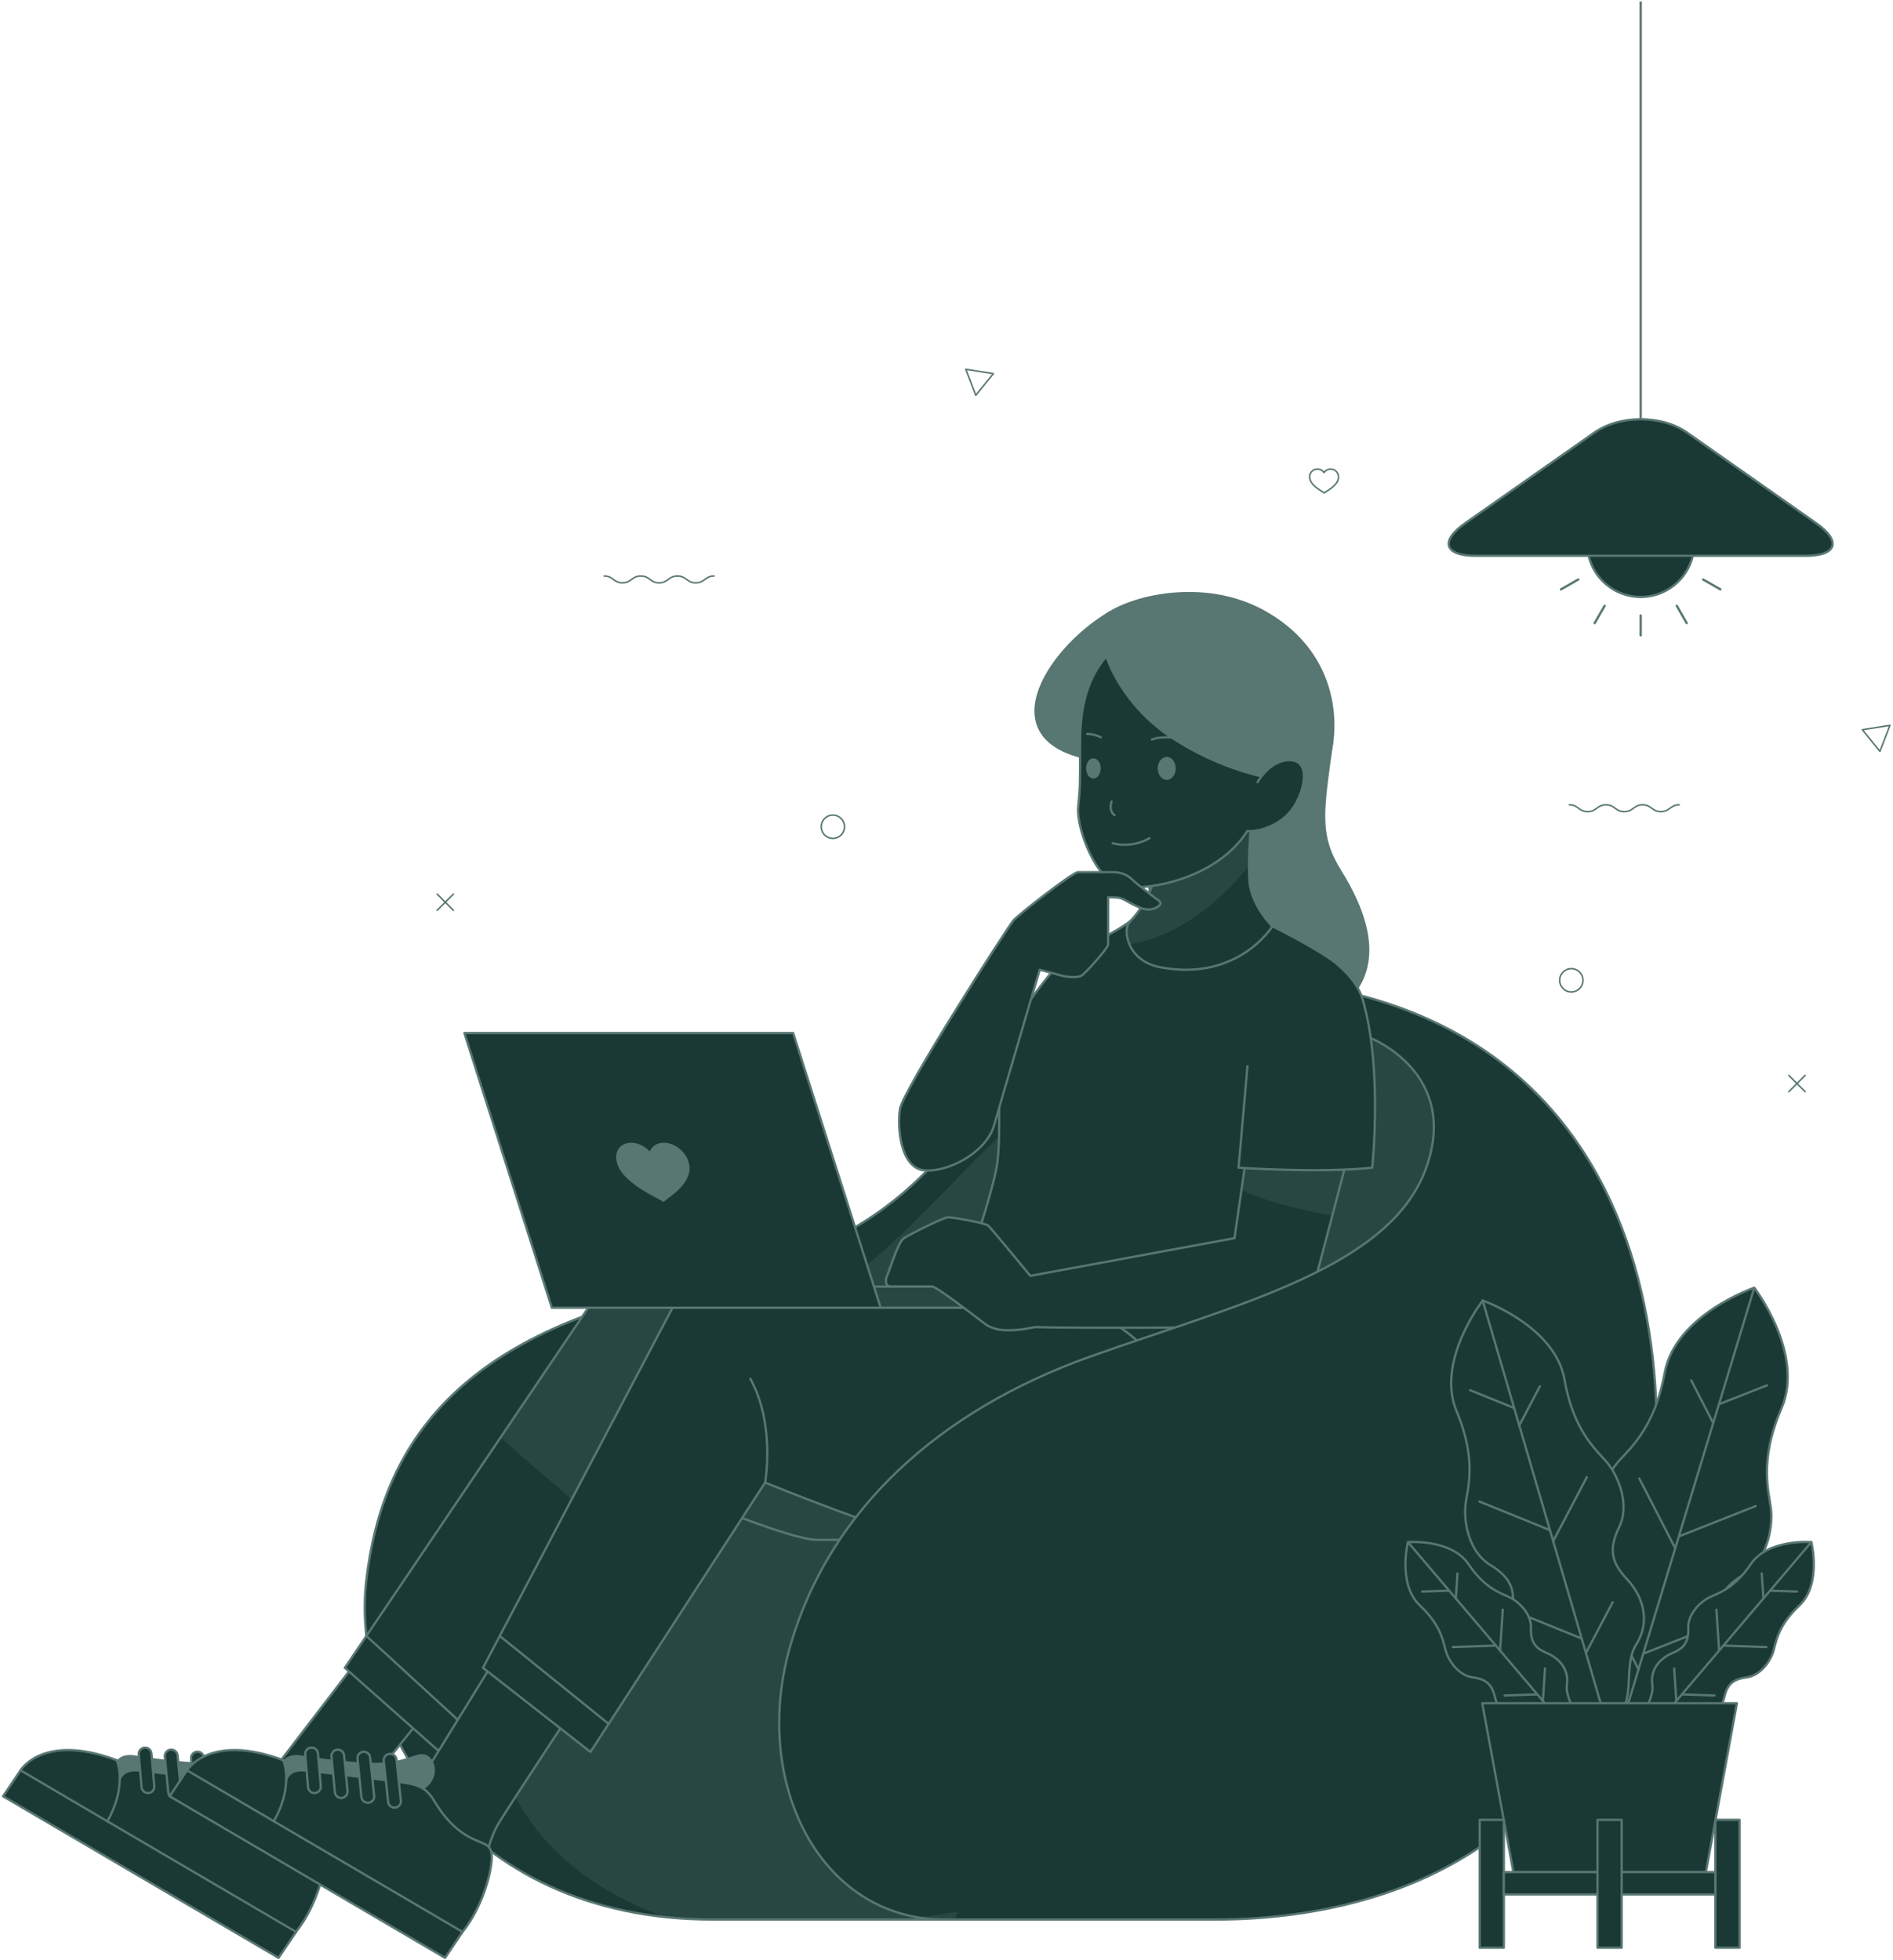 <svg width="621" height="643" viewBox="0 0 621 643" fill="none" xmlns="http://www.w3.org/2000/svg">
<path d="M434.355 323.968C390.164 315.858 358.496 329.871 333.794 351.462C309.093 373.026 301.275 406.847 226.187 422.136C151.125 437.425 125.44 473.268 120.175 518.496C114.91 563.725 150.487 629.826 233.765 629.826C317.07 629.826 368.547 629.826 398.832 629.826C429.091 629.826 497.292 622.859 526.541 556.067C555.789 489.248 559.618 346.941 434.355 323.968Z" fill="#1A3834"/>
<path d="M468.177 358.588C460.413 346.037 455.946 341.57 438.025 337.396C420.103 333.221 354.002 355.317 337.889 365.049C321.776 374.78 297.978 408.203 269.794 425.619C241.609 443.035 172.37 455.399 161.335 532.881C153.172 590.234 185.239 617.302 218.29 629.028C223.289 629.56 228.447 629.852 233.818 629.852C264.422 629.852 290.719 629.852 313.267 629.852C321.802 604.699 346.238 562.236 398.3 517.592C470.198 455.852 475.941 371.111 468.177 358.588Z" fill="#284743"/>
<path d="M434.355 323.968C390.164 315.858 358.496 329.871 333.794 351.462C309.093 373.026 301.275 406.847 226.187 422.136C151.125 437.425 125.44 473.268 120.175 518.496C114.91 563.725 150.487 629.826 233.765 629.826C317.07 629.826 368.547 629.826 398.832 629.826C429.091 629.826 497.292 622.859 526.541 556.067C555.789 489.248 559.618 346.941 434.355 323.968Z" stroke="#587672" stroke-width="0.75" stroke-miterlimit="10" stroke-linecap="round" stroke-linejoin="round"/>
<path d="M118.074 543.758L85.076 586.833L88.799 602.228L104.832 609.753C104.832 609.753 106.693 603.291 111.107 597.601C115.521 591.885 139.558 562.078 139.558 562.078L118.074 543.758Z" fill="#1A3834" stroke="#587672" stroke-width="0.75" stroke-miterlimit="10" stroke-linecap="round" stroke-linejoin="round"/>
<path d="M97.121 633.895L91.377 642.404L1 589.385L6.743 580.876L35.221 597.601L97.121 633.895Z" fill="#1A3834"/>
<path d="M72.444 578.589C80.315 577.711 83.053 574.733 85.579 576.461C88.132 578.243 89.116 583.508 84.09 586.858C82.628 585.927 80.793 585.369 78.134 584.97C72.604 584.119 50.162 581.327 45.163 580.902C40.165 580.476 39.261 583.853 39.261 583.853C39.287 580.982 38.782 578.987 38.463 578.083C38.463 578.083 39.766 575.611 44.206 576.355C48.62 577.073 64.6 579.413 72.444 578.589Z" fill="#587672"/>
<path d="M45.167 580.875C50.166 581.3 72.581 584.119 78.138 584.943C80.797 585.315 82.632 585.9 84.094 586.831C85.689 587.815 86.859 589.224 88.135 591.404C90.608 595.579 94.331 599.992 99.09 602.625C103.85 605.257 106.402 604.672 106.668 608.82C106.908 612.968 104.142 625.04 97.096 633.867L35.223 597.573C38.36 592.016 39.211 587.309 39.264 583.826C39.264 583.853 40.168 580.449 45.167 580.875Z" fill="#1A3834"/>
<path d="M38.491 578.084C38.783 578.988 39.315 580.956 39.288 583.854C39.235 587.337 38.358 592.07 35.247 597.601L6.77 580.876C6.77 580.876 14.108 568.485 38.331 577.552C38.304 577.579 38.384 577.765 38.491 578.084Z" fill="#1A3834"/>
<path d="M97.121 633.895L35.221 597.601L6.743 580.876L1 589.385L91.377 642.404L97.121 633.895Z" stroke="#587672" stroke-width="0.75" stroke-miterlimit="10" stroke-linecap="round" stroke-linejoin="round"/>
<path d="M6.742 580.876C6.742 580.876 14.081 568.485 38.304 577.552C38.304 577.552 38.384 577.738 38.49 578.057C38.782 578.961 39.314 580.929 39.288 583.827C39.234 587.311 38.357 592.043 35.246 597.574" stroke="#587672" stroke-width="0.75" stroke-miterlimit="10" stroke-linecap="round" stroke-linejoin="round"/>
<path d="M39.264 583.852C39.264 583.852 40.168 580.449 45.166 580.901C50.165 581.326 72.58 584.145 78.137 584.969C80.796 585.341 82.631 585.926 84.093 586.857C85.689 587.841 86.859 589.25 88.135 591.43C90.608 595.605 94.33 600.019 99.09 602.651C103.849 605.283 106.402 604.698 106.668 608.846C106.907 612.994 104.142 625.066 97.096 633.893" stroke="#587672" stroke-width="0.75" stroke-miterlimit="10" stroke-linecap="round" stroke-linejoin="round"/>
<path d="M38.492 578.083C38.492 578.083 39.795 575.611 44.236 576.355C48.649 577.1 64.63 579.439 72.473 578.589C80.344 577.711 83.083 574.733 85.609 576.461C88.161 578.243 89.145 583.508 84.12 586.858" stroke="#587672" stroke-width="0.75" stroke-miterlimit="10" stroke-linecap="round" stroke-linejoin="round"/>
<path d="M50.614 586.061C50.721 587.204 49.87 588.241 48.7 588.321C47.556 588.427 46.519 587.576 46.44 586.406L45.509 575.691C45.403 574.548 46.254 573.511 47.423 573.431C48.567 573.324 49.604 574.175 49.684 575.345L50.614 586.061Z" fill="#1A3834" stroke="#587672" stroke-width="0.75" stroke-miterlimit="10" stroke-linecap="round" stroke-linejoin="round"/>
<path d="M59.365 587.656C59.471 588.8 58.62 589.837 57.45 589.943C56.307 590.05 55.27 589.199 55.19 588.029L54.073 576.383C53.967 575.239 54.818 574.202 55.988 574.096C57.131 573.99 58.168 574.84 58.248 576.01L59.365 587.656Z" fill="#1A3834" stroke="#587672" stroke-width="0.75" stroke-miterlimit="10" stroke-linecap="round" stroke-linejoin="round"/>
<path d="M68.138 589.25C68.244 590.393 67.393 591.43 66.223 591.51C65.08 591.616 64.043 590.766 63.963 589.596L62.687 577.045C62.58 575.902 63.431 574.865 64.601 574.785C65.745 574.679 66.781 575.53 66.861 576.7L68.138 589.25Z" fill="#1A3834" stroke="#587672" stroke-width="0.75" stroke-miterlimit="10" stroke-linecap="round" stroke-linejoin="round"/>
<path d="M76.883 590.847C76.989 591.991 76.138 593.028 74.969 593.107C73.825 593.214 72.788 592.363 72.709 591.193L71.273 577.739C71.166 576.595 72.017 575.558 73.187 575.479C74.33 575.372 75.367 576.223 75.447 577.393L76.883 590.847Z" fill="#1A3834" stroke="#587672" stroke-width="0.75" stroke-miterlimit="10" stroke-linecap="round" stroke-linejoin="round"/>
<path d="M192.979 429.078L113.131 547.241L144.267 574.841L214.756 486.458C214.756 486.458 257.884 505.257 268.094 505.257C278.304 505.257 314.732 505.257 319.597 505.257C324.463 505.257 344.219 501.96 351.558 481.592C355.254 471.302 360.997 445.457 328.425 429.078H192.979Z" fill="#1A3834"/>
<path d="M328.424 429.078H192.978L164.182 471.701L200.981 503.741L214.781 486.458C214.781 486.458 257.909 505.257 268.12 505.257C278.33 505.257 314.757 505.257 319.623 505.257C324.489 505.257 344.245 501.96 351.584 481.592C355.253 471.302 360.996 445.484 328.424 429.078Z" fill="#284743"/>
<path d="M192.979 429.078L113.131 547.241L144.267 574.841L214.756 486.458C214.756 486.458 257.884 505.257 268.094 505.257C278.304 505.257 314.732 505.257 319.597 505.257C324.463 505.257 344.219 501.96 351.558 481.592C355.254 471.302 360.997 445.457 328.425 429.078H192.979Z" stroke="#587672" stroke-width="0.75" stroke-miterlimit="10" stroke-linecap="round" stroke-linejoin="round"/>
<path d="M214.781 486.458C214.781 486.458 221.083 467.499 214.994 452.37" stroke="#587672" stroke-width="0.75" stroke-miterlimit="10" stroke-linecap="round" stroke-linejoin="round"/>
<path d="M120.203 536.792L151.632 565.641" stroke="#587672" stroke-width="0.75" stroke-miterlimit="10" stroke-linecap="round" stroke-linejoin="round"/>
<path d="M437.12 242.658C433.823 266.588 432.254 273.874 439.725 285.892C447.197 297.884 455.041 316.151 441.294 328.861H377.107V240.823L437.12 242.658Z" fill="#587672" stroke="#587672" stroke-width="0.75" stroke-miterlimit="10" stroke-linecap="round" stroke-linejoin="round"/>
<path d="M371.07 301.98C366.869 305.65 352.591 312.271 349.453 314.345C346.316 316.445 330.894 336.148 328.82 344.843C326.719 353.537 328.714 370.714 327.092 382.068C325.47 393.421 309.809 438.092 309.809 438.092L387.051 481.592C387.051 481.592 391.571 466.516 392.502 454.231C393.432 441.947 396.437 431.497 405.956 418.734C415.475 405.972 444.643 356.515 446.903 343.3C449.164 330.085 447.488 324.342 439.139 316.791C433.875 312.058 417.442 303.922 417.442 303.922L371.07 301.98Z" fill="#1A3834" stroke="#587672" stroke-width="0.75" stroke-miterlimit="10" stroke-linecap="round" stroke-linejoin="round"/>
<path d="M162.848 543.756L136.285 586.831L142.321 602.226L159.498 609.751C159.498 609.751 160.402 603.29 163.965 597.599C167.501 591.883 187.124 562.076 187.124 562.076L162.848 543.756Z" fill="#1A3834" stroke="#587672" stroke-width="0.75" stroke-miterlimit="10" stroke-linecap="round" stroke-linejoin="round"/>
<path d="M151.737 633.893L145.993 642.402L55.643 589.383L61.359 580.874L89.837 597.599L151.737 633.893Z" fill="#1A3834"/>
<path d="M127.087 578.588C134.957 577.71 137.696 574.732 140.222 576.461C142.774 578.242 143.758 583.507 138.733 586.857C137.27 585.926 135.436 585.368 132.777 584.969C127.246 584.118 104.805 581.326 99.806 580.901C94.807 580.475 93.903 583.852 93.903 583.852C93.93 580.981 93.398 578.986 93.106 578.082C93.106 578.082 94.408 575.61 98.849 576.354C103.236 577.072 119.216 579.412 127.087 578.588Z" fill="#587672"/>
<path d="M99.807 580.873C104.806 581.298 127.221 584.117 132.778 584.941C135.437 585.313 137.271 585.898 138.734 586.829C140.329 587.813 141.499 589.222 142.775 591.402C145.248 595.577 148.971 599.99 153.73 602.623C158.49 605.255 161.042 604.67 161.308 608.818C161.548 612.966 158.782 625.038 151.736 633.865L89.836 597.571C92.974 592.014 93.824 587.307 93.904 583.824C93.904 583.851 94.808 580.447 99.807 580.873Z" fill="#1A3834"/>
<path d="M93.107 578.082C93.4 578.986 93.931 580.954 93.905 583.852C93.852 587.335 92.974 592.068 89.837 597.599L61.359 580.874C61.359 580.874 68.698 568.483 92.921 577.55C92.921 577.577 93.001 577.763 93.107 578.082Z" fill="#1A3834"/>
<path d="M151.737 633.893L89.837 597.599L61.359 580.874L55.643 589.383L145.993 642.402L151.737 633.893Z" stroke="#587672" stroke-width="0.75" stroke-miterlimit="10" stroke-linecap="round" stroke-linejoin="round"/>
<path d="M61.359 580.874C61.359 580.874 68.698 568.483 92.921 577.55C92.921 577.55 93.001 577.736 93.107 578.056C93.4 578.96 93.931 580.927 93.905 583.825C93.852 587.309 92.974 592.042 89.837 597.572" stroke="#587672" stroke-width="0.75" stroke-miterlimit="10" stroke-linecap="round" stroke-linejoin="round"/>
<path d="M93.906 583.852C93.906 583.852 94.81 580.449 99.809 580.901C104.808 581.326 127.223 584.145 132.78 584.969C135.439 585.341 137.274 585.926 138.736 586.857C140.331 587.841 141.501 589.25 142.778 591.43C145.25 595.605 148.973 600.019 153.732 602.651C158.492 605.283 161.044 604.698 161.31 608.846C161.55 612.994 158.784 625.066 151.738 633.893" stroke="#587672" stroke-width="0.75" stroke-miterlimit="10" stroke-linecap="round" stroke-linejoin="round"/>
<path d="M93.106 578.082C93.106 578.082 94.408 575.61 98.849 576.354C103.263 577.099 119.243 579.438 127.087 578.588C134.957 577.71 137.696 574.732 140.222 576.461C142.774 578.242 143.758 583.507 138.733 586.857" stroke="#587672" stroke-width="0.75" stroke-miterlimit="10" stroke-linecap="round" stroke-linejoin="round"/>
<path d="M105.231 586.059C105.338 587.202 104.487 588.239 103.317 588.319C102.174 588.425 101.137 587.574 101.057 586.405L100.126 575.689C100.02 574.546 100.871 573.509 102.041 573.429C103.184 573.323 104.194 574.173 104.301 575.343L105.231 586.059Z" fill="#1A3834" stroke="#587672" stroke-width="0.75" stroke-miterlimit="10" stroke-linecap="round" stroke-linejoin="round"/>
<path d="M114.006 587.655C114.112 588.798 113.262 589.835 112.118 589.941C110.975 590.048 109.938 589.197 109.858 588.027L108.741 576.381C108.635 575.237 109.486 574.2 110.629 574.094C111.773 573.988 112.81 574.838 112.889 576.008L114.006 587.655Z" fill="#1A3834" stroke="#587672" stroke-width="0.75" stroke-miterlimit="10" stroke-linecap="round" stroke-linejoin="round"/>
<path d="M122.754 589.249C122.86 590.392 122.009 591.429 120.84 591.509C119.696 591.615 118.659 590.765 118.553 589.595L117.277 577.044C117.17 575.901 118.021 574.864 119.164 574.784C120.308 574.678 121.345 575.529 121.424 576.699L122.754 589.249Z" fill="#1A3834" stroke="#587672" stroke-width="0.75" stroke-miterlimit="10" stroke-linecap="round" stroke-linejoin="round"/>
<path d="M131.504 590.845C131.611 591.989 130.76 593.026 129.59 593.105C128.446 593.212 127.409 592.361 127.33 591.191L125.894 577.737C125.787 576.593 126.638 575.557 127.808 575.477C128.952 575.37 129.962 576.221 130.068 577.391L131.504 590.845Z" fill="#1A3834" stroke="#587672" stroke-width="0.75" stroke-miterlimit="10" stroke-linecap="round" stroke-linejoin="round"/>
<path d="M220.63 429.076L158.438 547.239L193.695 574.839L250.995 486.456C250.995 486.456 296.915 505.255 307.125 505.255C317.336 505.255 353.763 505.255 358.629 505.255C363.495 505.255 382.746 501.958 387.053 481.59C389.233 471.3 391.121 445.455 356.076 429.076H220.63Z" fill="#1A3834" stroke="#587672" stroke-width="0.75" stroke-miterlimit="10" stroke-linecap="round" stroke-linejoin="round"/>
<path d="M250.995 486.456C250.995 486.456 254.478 467.498 246.129 452.368" stroke="#587672" stroke-width="0.75" stroke-miterlimit="10" stroke-linecap="round" stroke-linejoin="round"/>
<path d="M163.941 536.789L199.678 565.639" stroke="#587672" stroke-width="0.75" stroke-miterlimit="10" stroke-linecap="round" stroke-linejoin="round"/>
<path d="M410.796 266.352C410.796 266.352 409.28 280.736 409.865 288.979C410.45 297.222 417.39 303.949 417.39 303.949C417.39 303.949 406.249 322.163 380.75 317.403C369.662 315.329 368.572 305.332 370.194 303.018C371.816 300.705 381.68 293.207 381.68 266.378H410.796V266.352Z" fill="#1A3834"/>
<path d="M409.758 284.086C409.811 276.056 410.822 266.324 410.822 266.324H381.706C381.706 293.153 371.842 300.651 370.22 302.964C369.449 304.081 369.316 306.926 370.566 309.824C389.205 306.979 403.616 291.691 409.758 284.086Z" fill="#284743"/>
<path d="M410.796 266.352C410.796 266.352 409.28 280.736 409.865 288.979C410.45 297.222 417.39 303.949 417.39 303.949C417.39 303.949 406.249 322.163 380.75 317.403C369.662 315.329 368.572 305.332 370.194 303.018C371.816 300.705 381.68 293.207 381.68 266.378H410.796V266.352Z" stroke="#587672" stroke-width="0.75" stroke-miterlimit="10" stroke-linecap="round" stroke-linejoin="round"/>
<path d="M363.971 201.02C343.418 213.091 323.476 244.094 360.116 249.412H371.496V201.02H363.971Z" fill="#587672" stroke="#587672" stroke-width="0.75" stroke-miterlimit="10" stroke-linecap="round" stroke-linejoin="round"/>
<path d="M370.858 208.465C357.245 217.399 354.32 230.215 354.32 243.776C354.32 257.336 354.399 257.788 353.708 264.728C353.017 271.695 359.584 289.403 368.12 290.812C377.851 292.434 399.628 287.701 409.2 272.652C419.996 269.169 428.717 260.501 429.594 238.032C430.631 210.911 397.208 191.182 370.858 208.465Z" fill="#1A3834" stroke="#587672" stroke-width="0.75" stroke-miterlimit="10" stroke-linecap="round" stroke-linejoin="round"/>
<path d="M362.564 201.977C357.991 205.407 363.84 228.885 385.059 242.446C404.628 254.97 421.247 255.9 421.247 255.9C421.247 255.9 434.169 256.459 436.323 247.312C439.46 234.097 436.669 212.639 414.28 200.461C394.764 189.852 370.913 195.702 362.564 201.977Z" fill="#587672" stroke="#587672" stroke-width="0.75" stroke-miterlimit="10" stroke-linecap="round" stroke-linejoin="round"/>
<path d="M412.529 256.646C412.529 256.646 416.783 248.988 423.563 249.44C430.344 249.866 427.818 260.581 423.563 265.979C419.309 271.376 412.157 273.025 409.205 272.679C409.232 272.653 409.125 264.756 412.529 256.646Z" fill="#1A3834"/>
<path d="M412.529 256.646C412.529 256.646 416.783 248.988 423.563 249.44C430.344 249.866 427.818 260.581 423.563 265.979C419.309 271.376 412.157 273.025 409.205 272.679" stroke="#587672" stroke-width="0.75" stroke-miterlimit="10" stroke-linecap="round" stroke-linejoin="round"/>
<path d="M385.696 252.125C385.696 254.199 384.366 255.901 382.744 255.901C381.122 255.901 379.793 254.226 379.793 252.125C379.793 250.051 381.122 248.35 382.744 248.35C384.366 248.35 385.696 250.051 385.696 252.125Z" fill="#587672"/>
<path d="M361.1 252.124C361.1 253.959 360.01 255.448 358.68 255.448C357.351 255.448 356.287 253.959 356.287 252.124C356.287 250.29 357.351 248.801 358.68 248.801C360.01 248.801 361.1 250.316 361.1 252.124Z" fill="#587672"/>
<path d="M365.617 267.439C365.617 267.439 363.623 266.323 364.66 262.999" stroke="#587672" stroke-width="0.75" stroke-miterlimit="10" stroke-linecap="round" stroke-linejoin="round"/>
<path d="M365.008 276.667C365.008 276.667 370.937 278.582 377.106 275.019" stroke="#587672" stroke-width="0.75" stroke-miterlimit="10" stroke-linecap="round" stroke-linejoin="round"/>
<path d="M377.906 242.659C377.906 242.659 381.044 241.011 388.436 242.659" stroke="#587672" stroke-width="0.75" stroke-miterlimit="10" stroke-linecap="round" stroke-linejoin="round"/>
<path d="M361.101 241.914C361.101 241.914 359.186 240.824 356.66 240.824" stroke="#587672" stroke-width="0.75" stroke-miterlimit="10" stroke-linecap="round" stroke-linejoin="round"/>
<path d="M353.654 286.159C353.654 286.159 362.615 286.159 364.981 286.159C367.348 286.159 369.555 286.797 371.283 288.472C373.011 290.148 377.266 293.285 378.249 294.109C379.233 294.934 380.908 295.731 380.696 296.556C380.456 297.38 377.771 299.321 374.261 297.912C370.725 296.502 369.049 295.173 367.88 294.774C366.71 294.375 363.519 294.375 363.519 294.375C363.519 294.375 363.519 308.76 363.519 309.904C363.519 311.073 356.047 319.422 354.718 320.167C353.388 320.911 349.32 320.459 348.389 320.167C347.459 319.875 341.077 318.173 341.077 318.173C341.077 318.173 328.66 360.29 326.108 369.224C323.555 378.158 310.925 384.806 303.134 383.982C295.37 383.157 294.307 369.916 295.237 363.907C296.168 357.871 330.601 304.134 332.462 302.006C334.377 299.853 351.952 286.159 353.654 286.159Z" fill="#1A3834" stroke="#587672" stroke-width="0.75" stroke-miterlimit="10" stroke-linecap="round" stroke-linejoin="round"/>
<path d="M344.745 422.136H283.51L288.907 429.076H350.143L344.745 422.136Z" fill="#284743" stroke="#587672" stroke-width="0.75" stroke-miterlimit="10" stroke-linecap="round" stroke-linejoin="round"/>
<path d="M288.909 429.076H181.036L152.346 338.965H260.192L288.909 429.076Z" fill="#1A3834" stroke="#587672" stroke-width="0.75" stroke-miterlimit="10" stroke-linecap="round" stroke-linejoin="round"/>
<path d="M217.674 394.377L213.579 392.117C203.821 386.773 202.757 382.837 202.358 381.375C201.401 377.839 203.475 374.94 207.038 374.94C209.271 374.94 211.558 376.084 213.18 377.812C213.871 376.084 215.52 374.94 217.753 374.94C221.29 374.94 224.959 377.812 225.916 381.375C226.315 382.837 227.379 386.773 220.572 392.117L217.674 394.377Z" fill="#587672"/>
<path d="M409.227 376.748L404.973 406.262L337.994 418.626C337.994 418.626 325.284 403.151 324.247 402.194C323.21 401.237 312.415 399.402 311.032 399.402C309.65 399.402 298.243 405.066 296.408 406.369C294.573 407.672 291.542 417.589 291.01 418.626C290.479 419.663 290.133 422.11 292.313 422.11C294.494 422.11 304.491 422.11 305.794 422.11C307.097 422.11 319.541 431.602 321.987 433.516C324.433 435.431 327.465 437.957 339.563 435.431C349.826 435.856 404.68 435.59 413.029 435.351C421.378 435.112 427.76 433.49 429.967 425.619C432.174 417.722 442.836 376.801 442.836 376.801H409.227V376.748Z" fill="#1A3834"/>
<path d="M407.234 390.495C411.515 392.516 420.609 395.946 437.041 398.844C440.046 387.384 442.811 376.748 442.811 376.748H409.202L407.234 390.495Z" fill="#284743"/>
<path d="M409.227 376.748L404.973 406.262L337.994 418.626C337.994 418.626 325.284 403.151 324.247 402.194C323.21 401.237 312.415 399.402 311.032 399.402C309.65 399.402 298.243 405.066 296.408 406.369C294.573 407.672 291.542 417.589 291.01 418.626C290.479 419.663 290.133 422.11 292.313 422.11C294.494 422.11 304.491 422.11 305.794 422.11C307.097 422.11 319.541 431.602 321.987 433.516C324.433 435.431 327.465 437.957 339.563 435.431C349.826 435.856 404.68 435.59 413.029 435.351C421.378 435.112 427.76 433.49 429.967 425.619C432.174 417.722 442.836 376.801 442.836 376.801H409.227V376.748Z" stroke="#587672" stroke-width="0.75" stroke-miterlimit="10" stroke-linecap="round" stroke-linejoin="round"/>
<path d="M409.23 349.894L406.305 383.13C406.305 383.13 432.868 384.992 450.151 383.13C450.151 383.13 453.714 349.894 446.88 327.532C441.775 327.931 411.171 321.204 409.23 349.894Z" fill="#1A3834"/>
<path d="M409.23 349.893L406.305 383.13C406.305 383.13 432.868 384.991 450.151 383.13C450.151 383.13 453.714 349.893 446.88 327.531" stroke="#587672" stroke-width="0.75" stroke-miterlimit="10" stroke-linecap="round" stroke-linejoin="round"/>
<path d="M456.262 335.109L449.642 340.64C449.642 340.64 478.544 351.94 468.095 382.571C456.688 416.047 406.168 427.8 357.456 445.216C308.745 462.605 272.423 494.858 259.315 539.848C247.11 581.753 266.095 623.657 301.645 629.215C310.366 628.018 462.192 602.705 462.192 602.705L501.73 406.608C503.592 353.669 456.262 335.109 456.262 335.109Z" fill="#1A3834"/>
<path d="M309.782 629.826C269.074 629.826 246.207 584.837 259.316 539.821C272.398 494.832 308.745 462.579 357.457 445.189C406.169 427.8 456.689 416.021 468.096 382.545C478.545 351.914 449.642 340.613 449.642 340.613" stroke="#587672" stroke-width="0.75" stroke-miterlimit="10" stroke-linecap="round" stroke-linejoin="round"/>
<path d="M555.785 178.312C555.785 188.017 547.915 195.861 538.237 195.861C528.531 195.861 520.688 187.99 520.688 178.312C520.688 168.607 528.558 160.763 538.237 160.763C547.915 160.736 555.785 168.607 555.785 178.312Z" fill="#1A3834" stroke="#587672" stroke-width="0.75" stroke-miterlimit="10" stroke-linejoin="round"/>
<path d="M538.236 201.949V208.49" stroke="#587672" stroke-width="0.75" stroke-miterlimit="10" stroke-linecap="round" stroke-linejoin="round"/>
<path d="M550.068 198.786L553.312 204.45" stroke="#587672" stroke-width="0.75" stroke-miterlimit="10" stroke-linecap="round" stroke-linejoin="round"/>
<path d="M558.707 190.145L564.371 193.388" stroke="#587672" stroke-width="0.75" stroke-miterlimit="10" stroke-linecap="round" stroke-linejoin="round"/>
<path d="M561.873 178.312H568.414" stroke="#587672" stroke-width="0.75" stroke-miterlimit="10" stroke-linecap="round" stroke-linejoin="round"/>
<path d="M558.707 166.481L564.371 163.211" stroke="#587672" stroke-width="0.75" stroke-miterlimit="10" stroke-linecap="round" stroke-linejoin="round"/>
<path d="M550.068 157.813L553.312 152.149" stroke="#587672" stroke-width="0.75" stroke-miterlimit="10" stroke-linecap="round" stroke-linejoin="round"/>
<path d="M538.236 154.647V148.106" stroke="#587672" stroke-width="0.75" stroke-miterlimit="10" stroke-linecap="round" stroke-linejoin="round"/>
<path d="M526.401 157.813L523.131 152.149" stroke="#587672" stroke-width="0.75" stroke-miterlimit="10" stroke-linecap="round" stroke-linejoin="round"/>
<path d="M517.736 166.48L512.072 163.21" stroke="#587672" stroke-width="0.75" stroke-miterlimit="10" stroke-linecap="round" stroke-linejoin="round"/>
<path d="M514.57 178.312H508.029" stroke="#587672" stroke-width="0.75" stroke-miterlimit="10" stroke-linecap="round" stroke-linejoin="round"/>
<path d="M517.736 190.145L512.072 193.388" stroke="#587672" stroke-width="0.75" stroke-miterlimit="10" stroke-linecap="round" stroke-linejoin="round"/>
<path d="M526.401 198.786L523.131 204.45" stroke="#587672" stroke-width="0.75" stroke-miterlimit="10" stroke-linecap="round" stroke-linejoin="round"/>
<path d="M538.236 0.481V137.55" stroke="#587672" stroke-width="0.75" stroke-miterlimit="10" stroke-linejoin="round"/>
<path d="M484.048 182.354C473.811 182.354 472.296 177.541 480.671 171.665L523.002 141.965C531.377 136.089 545.097 136.089 553.473 141.965L595.777 171.665C604.152 177.541 602.637 182.354 592.4 182.354H484.048Z" fill="#1A3834" stroke="#587672" stroke-width="0.75" stroke-miterlimit="10" stroke-linejoin="round"/>
<path d="M529.513 574.12C518.027 566.197 524.967 553.141 519.649 544.5C514.331 535.858 517.761 526.977 523.185 521.261C528.636 515.544 529.965 510.864 526.137 502.808C522.281 494.724 526.642 484.86 530.258 480.34C533.874 475.819 542.595 469.597 546.105 450.453C549.642 431.309 575.486 422.534 575.486 422.534C575.486 422.534 592.131 444.178 584.421 462.073C576.71 479.941 580.512 489.965 581.017 495.735C581.522 501.505 579.634 512.114 571.95 516.714C564.266 521.287 562.777 525.94 564.133 533.704C565.489 541.469 563.415 550.775 554.188 555.003C544.962 559.204 543.5 573.934 529.513 574.12Z" fill="#1A3834" stroke="#587672" stroke-width="0.75" stroke-miterlimit="10" stroke-linecap="round" stroke-linejoin="round"/>
<path d="M529.512 574.121L575.485 422.562" stroke="#587672" stroke-width="0.75" stroke-miterlimit="10" stroke-linecap="round" stroke-linejoin="round"/>
<path d="M537.518 547.745L528.186 529.584" stroke="#587672" stroke-width="0.75" stroke-miterlimit="10" stroke-linecap="round" stroke-linejoin="round"/>
<path d="M539.219 542.559L558.204 535.061" stroke="#587672" stroke-width="0.75" stroke-miterlimit="10" stroke-linecap="round" stroke-linejoin="round"/>
<path d="M564.055 460.691L579.663 454.549" stroke="#587672" stroke-width="0.75" stroke-miterlimit="10" stroke-linecap="round" stroke-linejoin="round"/>
<path d="M550.838 504.084L575.965 494.166" stroke="#587672" stroke-width="0.75" stroke-miterlimit="10" stroke-linecap="round" stroke-linejoin="round"/>
<path d="M549.56 508.019L537.781 485.126" stroke="#587672" stroke-width="0.75" stroke-miterlimit="10" stroke-linecap="round" stroke-linejoin="round"/>
<path d="M562.033 466.939L554.801 452.927" stroke="#587672" stroke-width="0.75" stroke-miterlimit="10" stroke-linecap="round" stroke-linejoin="round"/>
<path d="M527.413 566.755C538.075 559.549 531.774 547.478 536.772 539.554C541.745 531.631 538.687 523.414 533.715 518.123C528.742 512.832 527.546 508.498 531.162 501.079C534.778 493.661 530.87 484.541 527.573 480.34C524.275 476.138 516.325 470.342 513.241 452.687C510.156 435.031 486.412 426.735 486.412 426.735C486.412 426.735 470.911 446.544 477.85 463.083C484.79 479.622 481.227 488.795 480.722 494.113C480.217 499.431 481.839 509.216 488.885 513.497C495.931 517.777 497.261 522.058 495.931 529.211C494.602 536.363 496.436 544.925 504.918 548.914C513.321 552.875 514.544 566.463 527.413 566.755Z" fill="#1A3834" stroke="#587672" stroke-width="0.75" stroke-miterlimit="10" stroke-linecap="round" stroke-linejoin="round"/>
<path d="M527.414 566.755L486.387 426.709" stroke="#587672" stroke-width="0.75" stroke-miterlimit="10" stroke-linecap="round" stroke-linejoin="round"/>
<path d="M520.262 542.374L529.036 525.729" stroke="#587672" stroke-width="0.75" stroke-miterlimit="10" stroke-linecap="round" stroke-linejoin="round"/>
<path d="M518.773 537.588L501.33 530.516" stroke="#587672" stroke-width="0.75" stroke-miterlimit="10" stroke-linecap="round" stroke-linejoin="round"/>
<path d="M496.569 461.939L482.264 456.143" stroke="#587672" stroke-width="0.75" stroke-miterlimit="10" stroke-linecap="round" stroke-linejoin="round"/>
<path d="M508.375 502.036L485.322 492.677" stroke="#587672" stroke-width="0.75" stroke-miterlimit="10" stroke-linecap="round" stroke-linejoin="round"/>
<path d="M509.52 505.679L520.554 484.7" stroke="#587672" stroke-width="0.75" stroke-miterlimit="10" stroke-linecap="round" stroke-linejoin="round"/>
<path d="M498.404 467.71L505.158 454.867" stroke="#587672" stroke-width="0.75" stroke-miterlimit="10" stroke-linecap="round" stroke-linejoin="round"/>
<path d="M515.474 569.068C519.329 562.872 513.267 558.086 514.038 552.822C514.783 547.557 511.3 544.02 507.497 542.425C503.695 540.83 502.073 538.862 502.232 534.182C502.392 529.503 498.271 525.674 495.585 524.265C492.9 522.855 487.449 521.685 481.759 513.256C476.095 504.828 461.87 505.998 461.87 505.998C461.87 505.998 458.413 519.824 465.805 526.791C473.223 533.757 473.489 539.341 474.447 542.212C475.404 545.084 478.515 549.764 483.141 550.375C487.768 550.987 489.47 552.875 490.427 556.89C491.384 560.905 494.309 564.92 499.627 565.026C504.971 565.132 508.72 571.886 515.474 569.068Z" fill="#1A3834" stroke="#587672" stroke-width="0.75" stroke-miterlimit="10" stroke-linecap="round" stroke-linejoin="round"/>
<path d="M515.472 569.068L461.895 506.024" stroke="#587672" stroke-width="0.75" stroke-miterlimit="10" stroke-linecap="round" stroke-linejoin="round"/>
<path d="M506.143 558.087L506.834 547.451" stroke="#587672" stroke-width="0.75" stroke-miterlimit="10" stroke-linecap="round" stroke-linejoin="round"/>
<path d="M504.252 555.958L493.59 556.33" stroke="#587672" stroke-width="0.75" stroke-miterlimit="10" stroke-linecap="round" stroke-linejoin="round"/>
<path d="M475.297 521.924L466.549 522.216" stroke="#587672" stroke-width="0.75" stroke-miterlimit="10" stroke-linecap="round" stroke-linejoin="round"/>
<path d="M490.669 539.952L476.576 540.431" stroke="#587672" stroke-width="0.75" stroke-miterlimit="10" stroke-linecap="round" stroke-linejoin="round"/>
<path d="M492.104 541.574L492.981 528.146" stroke="#587672" stroke-width="0.75" stroke-miterlimit="10" stroke-linecap="round" stroke-linejoin="round"/>
<path d="M477.584 524.478L478.116 516.262" stroke="#587672" stroke-width="0.75" stroke-miterlimit="10" stroke-linecap="round" stroke-linejoin="round"/>
<path d="M540.603 569.068C536.747 562.872 542.81 558.086 542.039 552.822C541.294 547.557 544.777 544.02 548.58 542.425C552.382 540.83 554.004 538.862 553.844 534.182C553.685 529.503 557.806 525.674 560.492 524.265C563.177 522.855 568.628 521.685 574.318 513.256C579.982 504.828 594.207 505.998 594.207 505.998C594.207 505.998 597.664 519.824 590.272 526.791C582.853 533.757 582.587 539.341 581.63 542.212C580.673 545.084 577.562 549.764 572.935 550.375C568.309 550.96 566.607 552.875 565.65 556.89C564.693 560.905 561.768 564.92 556.45 565.026C551.079 565.132 547.33 571.886 540.603 569.068Z" fill="#1A3834" stroke="#587672" stroke-width="0.75" stroke-miterlimit="10" stroke-linecap="round" stroke-linejoin="round"/>
<path d="M540.604 569.068L594.181 506.024" stroke="#587672" stroke-width="0.75" stroke-miterlimit="10" stroke-linecap="round" stroke-linejoin="round"/>
<path d="M549.908 558.087L549.217 547.451" stroke="#587672" stroke-width="0.75" stroke-miterlimit="10" stroke-linecap="round" stroke-linejoin="round"/>
<path d="M551.797 555.958L562.459 556.33" stroke="#587672" stroke-width="0.75" stroke-miterlimit="10" stroke-linecap="round" stroke-linejoin="round"/>
<path d="M580.754 521.924L589.502 522.216" stroke="#587672" stroke-width="0.75" stroke-miterlimit="10" stroke-linecap="round" stroke-linejoin="round"/>
<path d="M565.385 539.952L579.477 540.431" stroke="#587672" stroke-width="0.75" stroke-miterlimit="10" stroke-linecap="round" stroke-linejoin="round"/>
<path d="M563.95 541.574L563.072 528.146" stroke="#587672" stroke-width="0.75" stroke-miterlimit="10" stroke-linecap="round" stroke-linejoin="round"/>
<path d="M578.494 524.478L577.936 516.262" stroke="#587672" stroke-width="0.75" stroke-miterlimit="10" stroke-linecap="round" stroke-linejoin="round"/>
<path d="M559.616 614.271H496.466L486.256 558.858H569.8L559.616 614.271Z" fill="#1A3834" stroke="#587672" stroke-width="0.75" stroke-miterlimit="10" stroke-linecap="round" stroke-linejoin="round"/>
<path d="M493.332 597.12H485.408V639.078H493.332V597.12Z" fill="#1A3834" stroke="#587672" stroke-width="0.75" stroke-miterlimit="10" stroke-linecap="round" stroke-linejoin="round"/>
<path d="M570.654 597.12H562.73V639.078H570.654V597.12Z" fill="#1A3834" stroke="#587672" stroke-width="0.75" stroke-miterlimit="10" stroke-linecap="round" stroke-linejoin="round"/>
<path d="M562.728 614.271H493.33V621.583H562.728V614.271Z" fill="#1A3834" stroke="#587672" stroke-width="0.75" stroke-miterlimit="10" stroke-linecap="round" stroke-linejoin="round"/>
<path d="M531.992 597.12H524.068V639.078H531.992V597.12Z" fill="#1A3834" stroke="#587672" stroke-width="0.75" stroke-miterlimit="10" stroke-linecap="round" stroke-linejoin="round"/>
<path d="M143.414 293.364L148.732 298.682" stroke="#587672" stroke-width="0.5" stroke-miterlimit="10" stroke-linecap="round" stroke-linejoin="round"/>
<path d="M148.732 293.364L143.414 298.682" stroke="#587672" stroke-width="0.5" stroke-miterlimit="10" stroke-linecap="round" stroke-linejoin="round"/>
<path d="M586.846 352.869L592.164 358.187" stroke="#587672" stroke-width="0.5" stroke-miterlimit="10" stroke-linecap="round" stroke-linejoin="round"/>
<path d="M592.164 352.869L586.846 358.187" stroke="#587672" stroke-width="0.5" stroke-miterlimit="10" stroke-linecap="round" stroke-linejoin="round"/>
<path d="M273.223 275.097C275.338 275.097 277.052 273.383 277.052 271.268C277.052 269.154 275.338 267.439 273.223 267.439C271.109 267.439 269.395 269.154 269.395 271.268C269.395 273.383 271.109 275.097 273.223 275.097Z" stroke="#587672" stroke-width="0.5" stroke-miterlimit="10" stroke-linecap="round" stroke-linejoin="round"/>
<path d="M515.479 325.483C517.594 325.483 519.308 323.769 519.308 321.654C519.308 319.539 517.594 317.825 515.479 317.825C513.365 317.825 511.65 319.539 511.65 321.654C511.65 323.769 513.365 325.483 515.479 325.483Z" stroke="#587672" stroke-width="0.5" stroke-miterlimit="10" stroke-linecap="round" stroke-linejoin="round"/>
<path d="M316.83 121.17L325.87 122.606L320.101 129.705L316.83 121.17Z" stroke="#587672" stroke-width="0.5" stroke-miterlimit="10" stroke-linecap="round" stroke-linejoin="round"/>
<path d="M620.001 238.003L610.961 239.439L616.704 246.538L620.001 238.003Z" stroke="#587672" stroke-width="0.5" stroke-miterlimit="10" stroke-linecap="round" stroke-linejoin="round"/>
<path d="M514.84 264.087C517.844 264.087 517.844 266.32 520.822 266.32C523.827 266.32 523.827 264.087 526.832 264.087C529.836 264.087 529.836 266.32 532.841 266.32C535.846 266.32 535.845 264.087 538.85 264.087C541.855 264.087 541.855 266.32 544.859 266.32C547.864 266.32 547.864 264.087 550.869 264.087" stroke="#587672" stroke-width="0.5" stroke-miterlimit="10" stroke-linecap="round" stroke-linejoin="round"/>
<path d="M198.215 189C201.219 189 201.219 191.233 204.197 191.233C207.202 191.233 207.202 189 210.207 189C213.211 189 213.211 191.233 216.216 191.233C219.22 191.233 219.22 189 222.225 189C225.23 189 225.23 191.233 228.234 191.233C231.239 191.233 231.239 189 234.243 189" stroke="#587672" stroke-width="0.5" stroke-miterlimit="10" stroke-linecap="round" stroke-linejoin="round"/>
<path d="M434.407 161.719L432.998 160.815C429.648 158.661 429.648 157.066 429.621 156.481C429.621 155.045 430.764 153.901 432.2 153.901C433.104 153.901 433.902 154.353 434.354 155.071C434.806 154.38 435.604 153.901 436.508 153.901C437.944 153.901 439.114 155.071 439.114 156.481C439.114 157.066 439.114 158.661 435.79 160.815L434.407 161.719Z" stroke="#587672" stroke-width="0.5" stroke-miterlimit="10" stroke-linecap="round" stroke-linejoin="round"/>
</svg>
